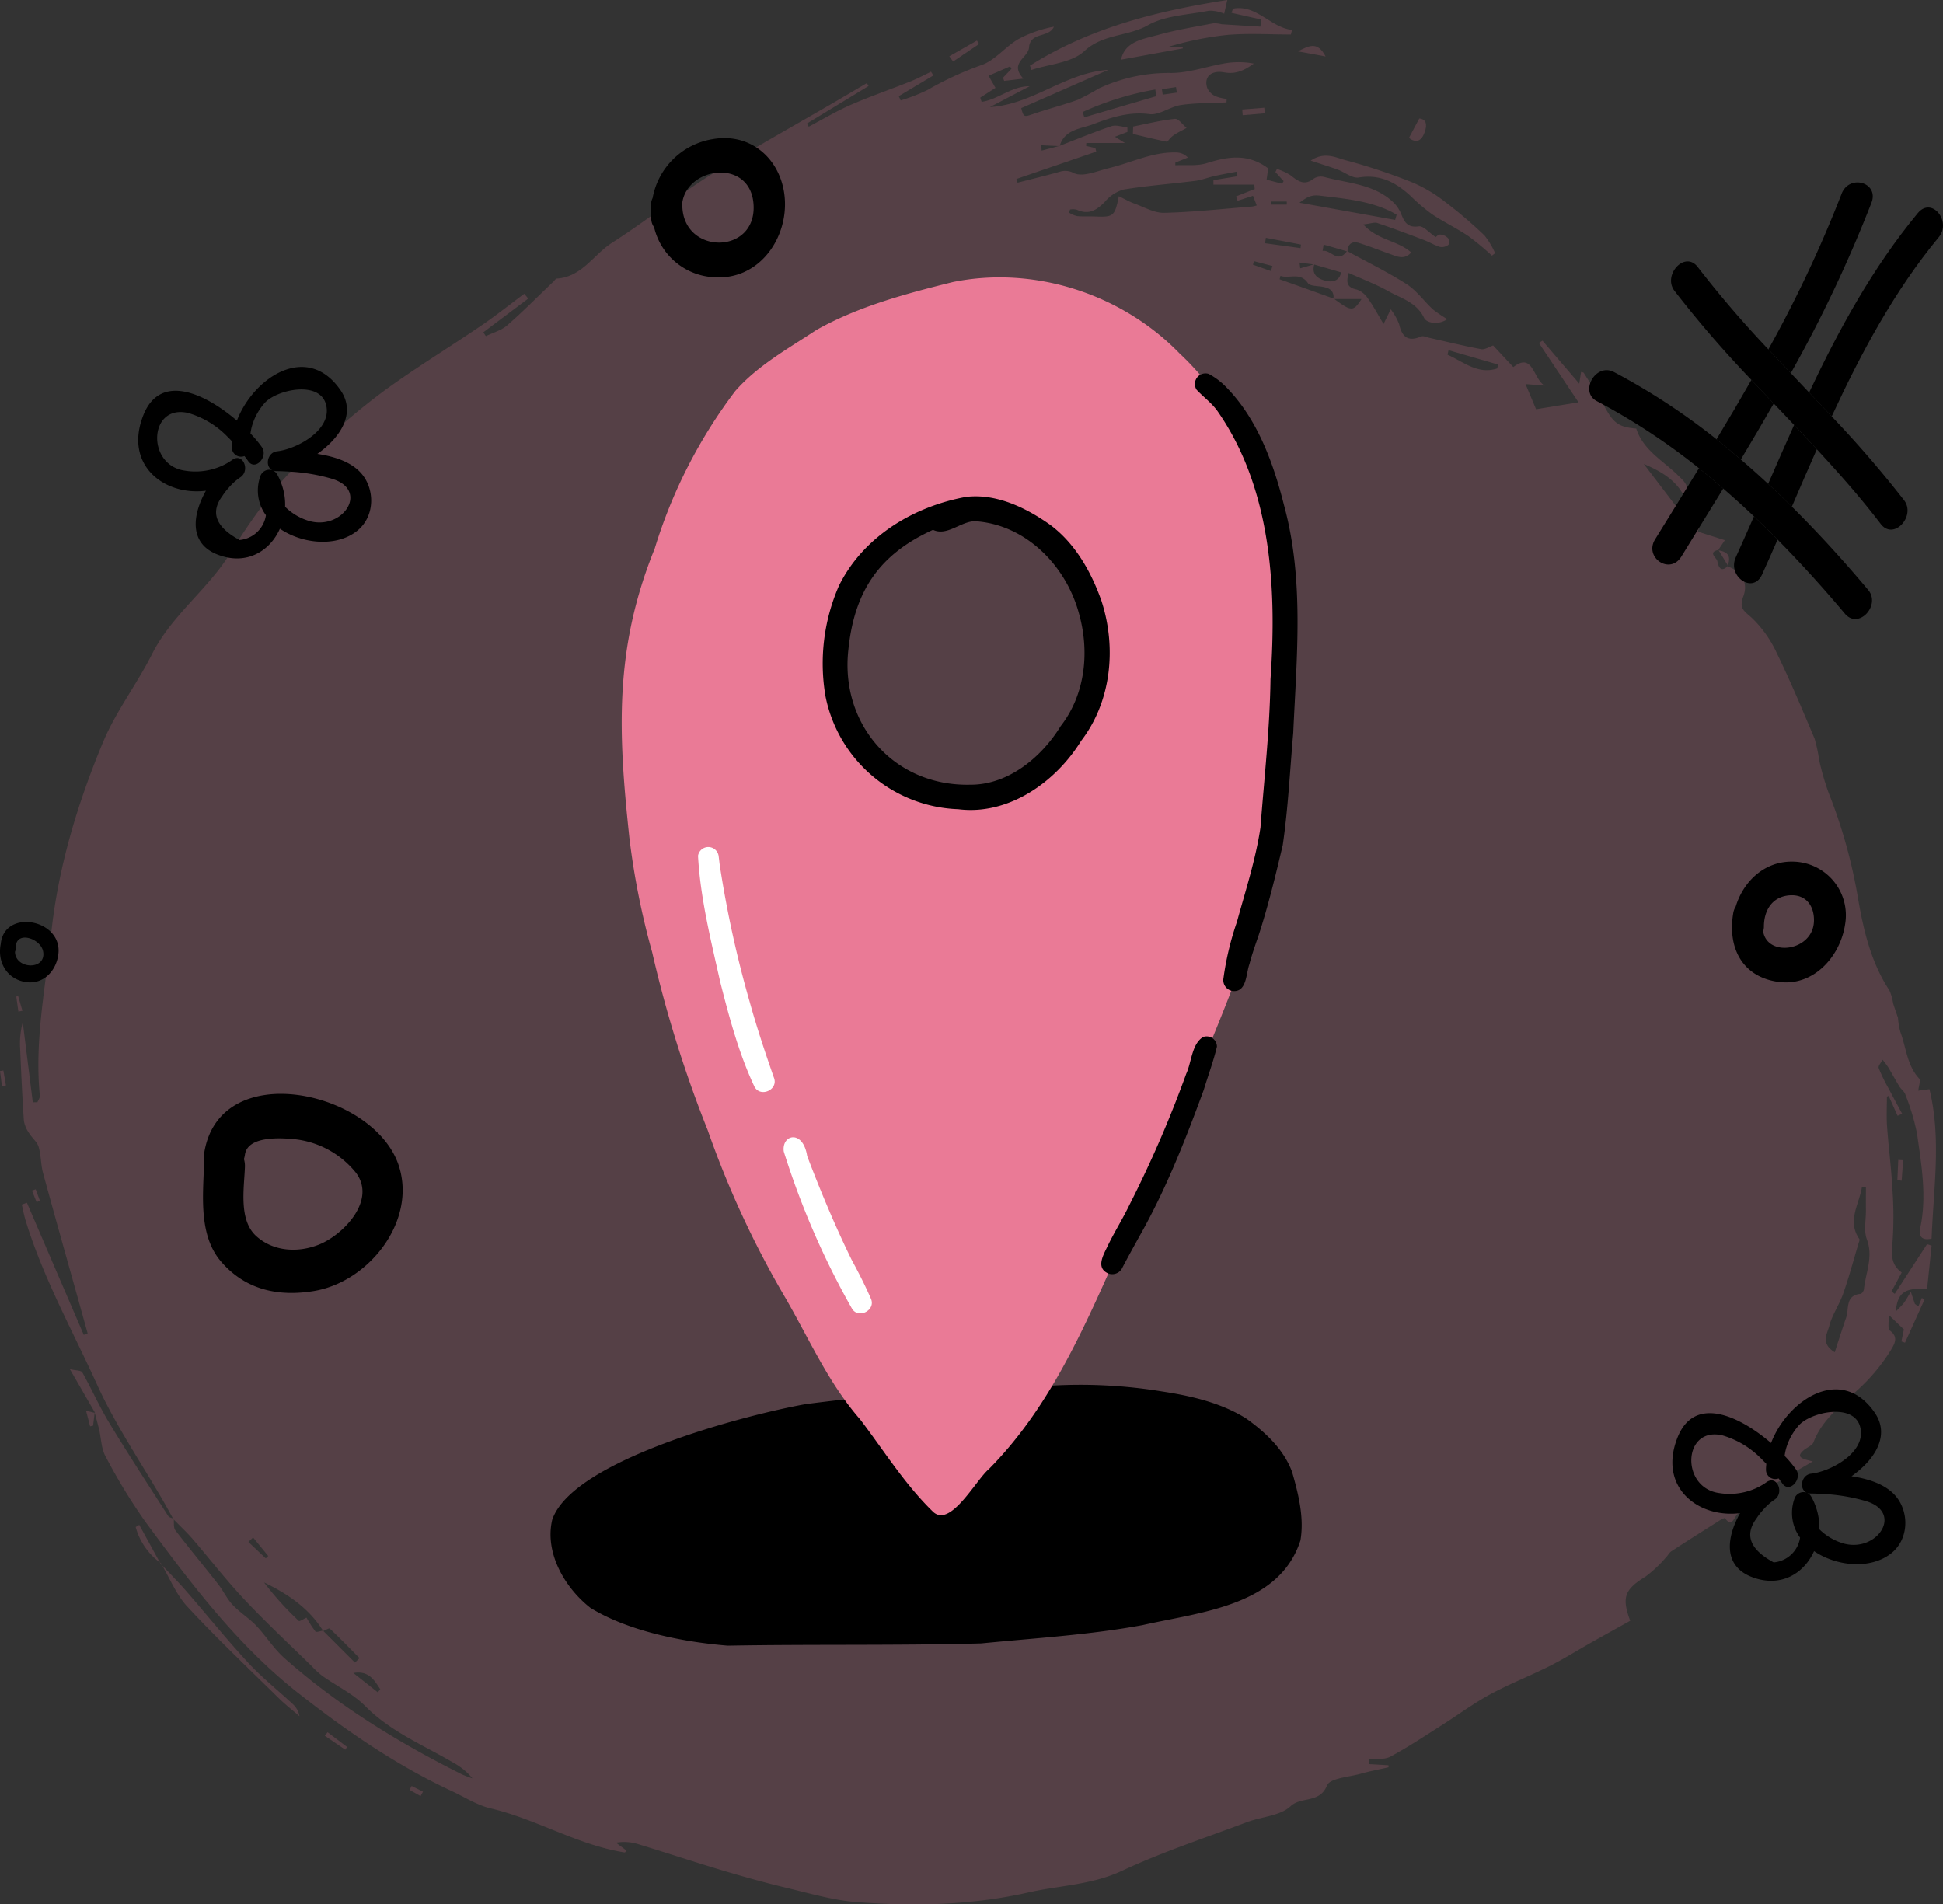<svg id="Component_137_1" data-name="Component 137 – 1" xmlns="http://www.w3.org/2000/svg" xmlns:xlink="http://www.w3.org/1999/xlink" width="378.665" height="371.164" viewBox="0 0 378.665 371.164">
  <rect x="0" y="0" width="378.665" height="371.164" fill="#333333" stroke="none"/>
  <defs>
    <clipPath id="clip-path">
      <rect id="Rectangle_1520" data-name="Rectangle 1520" width="146.387" height="266.674" transform="translate(0 0)" fill="none"/>
    </clipPath>
  </defs>
  <g id="Group_6197" data-name="Group 6197" opacity="0.186">
    <g id="Group_695" data-name="Group 695" transform="translate(0 0)">
      <g id="Group_694" data-name="Group 694" transform="translate(0 0)">
        <path id="values-tutor-shape" d="M918.391,324.976c-.629-1.133-1.243-2.271-1.891-3.395-4.367-7.576-9.357-14.869-12.962-22.8-4.82-10.593-10.524-20.834-13.95-32.041-.3-1-.491-2.036-.73-3.052.331-.12.664-.239,1-.362q5.541,12.874,11.084,25.755c.254-.1.5-.2.755-.293q-.963-3.45-1.922-6.9c-2.265-8.12-4.565-16.228-6.777-24.367-.447-1.652-.368-3.455-.862-5.094-.3-.985-1.293-1.74-1.853-2.671a5.836,5.836,0,0,1-1.013-2.4c-.317-4.666-.532-9.341-.729-14.013a15.669,15.669,0,0,1,.509-5.179q.978,7.792,1.954,15.586c.3-.009.595-.013.9-.019.17-.425.52-.868.475-1.274-1.069-10.65,1.1-21.073,2.206-31.562,1.362-12.953,5.122-25.346,10.087-37.288,2.5-6.019,6.619-11.345,9.564-17.2,3.813-7.563,10.813-12.55,15.218-19.616a126.23,126.23,0,0,1,9.045-12.893,76.935,76.935,0,0,1,8.96-8.894c4.112-3.628,8.274-7.239,12.717-10.439,5.924-4.263,12.163-8.076,18.2-12.182,2.882-1.96,5.61-4.14,8.41-6.22l.774.934q-4.379,3.289-8.75,6.579c.167.249.327.494.491.743,1.4-.683,3.02-1.114,4.15-2.1,3.118-2.721,6.028-5.676,9.026-8.536.211-.211.431-.566.667-.582,4.879-.318,7.161-4.685,10.757-6.981,6.506-4.15,12.537-9.03,19.059-13.135,8.13-5.113,16.555-9.753,24.852-14.6,1.913-1.12,3.823-2.25,5.736-3.37.113.186.226.371.343.56l-12.015,7.315c.116.2.233.4.346.607,2.715-1.425,5.361-3.014,8.167-4.238,3.835-1.674,7.8-3.036,11.688-4.587,1.359-.544,2.656-1.249,3.983-1.881.154.242.312.484.465.727q-3.378,2.015-6.758,4.037c.129.277.258.551.384.827a35.844,35.844,0,0,0,5.21-2.026,63.57,63.57,0,0,1,10.552-4.873c2.633-.925,4.618-3.552,7.123-5.031a23.79,23.79,0,0,1,6.975-2.445c-1,2.259-4.612.96-4.849,4.046-.16,2.039-3.949,3.017-1.1,6.082-1.617.2-2.684.318-3.747.444l-.232-.614c.553-.582,1.1-1.158,1.651-1.74-.085-.157-.173-.318-.255-.475-1.319.573-2.637,1.145-4.2,1.828.494.875.856,1.513,1.343,2.363l-2.973,1.9.274.821c3.243-.456,5.839-3.074,9.369-3.042q-3.879,2.029-7.752,4.062c8.315-.488,14.727-6.727,23.071-7.255l-16.968,7.46c.472,1.8.525,1.756,2.41,1.111,2.847-.972,5.776-1.712,8.6-2.737a45.922,45.922,0,0,0,4.074-2.19,32.12,32.12,0,0,1,14.135-3.036c3.543-.009,7.073-1.328,10.631-1.916a15.943,15.943,0,0,1,5.471.082c-1.727,1.255-3.429,2.146-5.764,1.718-2.618-.481-4.046.969-3.285,3.108a3.308,3.308,0,0,0,1.554,1.526,8.833,8.833,0,0,0,2.208.538c-.013.227-.025.45-.034.676-2.961.148-5.95.085-8.866.513-2.117.311-4.242,2.032-6.179,1.774-3.98-.529-7.526.67-10.955,1.97-2.334.887-5.6.985-6.516,4.266q-1.8-.085-3.59-.167c.025.346.053.689.082,1.035q1.733-.453,3.461-.909c3.376-1.3,6.717-2.7,10.146-3.848.906-.305,2.057.135,3.1.23.006.3.01.591.016.89-.736.283-1.473.569-2.438.941.667.415,1.133.708,1.944,1.218h-7.528l-.035.566,1.812.434c.051.23.107.456.157.683q-7.777,2.662-15.554,5.323c.075.239.151.481.226.72,2.746-.7,5.506-1.362,8.231-2.133a3.5,3.5,0,0,1,2.8.3c1.8.774,4.524-.463,6.818-1.013,4.42-1.063,8.58-3.234,13.28-3.033a3.177,3.177,0,0,1,2.064.988c-.812.33-1.63.654-2.444.982,0,.173,0,.346-.006.519,2.048-.11,4.222.186,6.119-.409,4.106-1.29,8.023-1.951,11.984,1.019-.047.324-.157,1.095-.315,2.2,1.013.264,2.014.522,3.017.78.1-.167.2-.333.3-.5q-.8-.882-1.6-1.765c.1-.2.2-.406.3-.607a11.946,11.946,0,0,1,2.611,1.2c1.438,1.133,2.709,2.158,4.562.68a2.639,2.639,0,0,1,2.048-.315c4.637,1.243,9.716,1.359,13.472,4.952a6.585,6.585,0,0,1,1.473,2.161c.654,1.583,1.189,2.844,3.461,2.514.909-.132,2.042,1.246,3.313,2.1.057-.035.469-.507.878-.5a2.258,2.258,0,0,1,1.5.68c.245.283.286,1.167.072,1.334a2.063,2.063,0,0,1-1.6.4c-1.07-.315-2.042-.931-3.087-1.328-3.026-1.152-6.056-2.29-9.124-3.329-.573-.192-1.309.11-2.743.274,2.825,3.108,6.695,3.1,9.328,5.462-1.359,1.526-2.8.771-4.213.267-1.992-.7-3.958-1.5-5.981-2.121-1.337-.412-2.161.2-2.224,1.658l-4.65-1.34c-.066.409-.135.821-.2,1.233,1.63-.305,2.9,2.58,4.773.019,3.885,2.13,7.891,4.081,11.618,6.465,1.942,1.246,3.364,3.3,5.1,4.9a23.591,23.591,0,0,0,2.809,1.9c-1.809,1.277-4.068.689-4.5-.2-1.485-3.1-4.48-3.823-6.991-5.242-2.416-1.359-5.047-2.338-7.724-3.552-.491,1.765-.428,2.838,1.6,3.237a4.41,4.41,0,0,1,2.209,1.831c1,1.365,1.787,2.885,2.985,4.873.57-1.158.91-1.85,1.4-2.857a11.848,11.848,0,0,1,1.636,2.888c.563,2.5,1.712,3.5,4.267,2.419.457-.2,1.155.151,1.74.28,3.325.743,6.641,1.567,9.989,2.183.727.132,1.586-.475,2.319-.717,1.271,1.359,2.517,2.687,3.945,4.213,3.858-3.008,3.858,2.36,6.113,3.612-1.091-.085-2.177-.173-3.738-.3.726,1.734,1.315,3.146,2.052,4.9,2.448-.4,4.879-.793,8.271-1.347-2.844-4.26-5.282-7.919-7.718-11.572.233-.145.468-.293.7-.44,2.237,2.614,4.474,5.232,7.164,8.372.2-1.3.279-1.781.358-2.265.183.053.447.05.517.164,1.406,2.237,2.894,4.436,4.156,6.752,1.654,3.03,2.705,3.841,6.075,4.1,1.353,4.2,5.182,6.233,8.073,9.058,1.762,1.711,2.167,1.96,1.875,5.5-1.645-4.383-4.977-6.129-8.482-7.67q4.375,5.748,8.753,11.493c.211-.1.426-.211.636-.311q-.141-1.015-.286-2.029c2.039.2,2.243.727,1.454,4.059,1.677.532,3.369,1.07,5.248,1.664l-1.34,1.979.095-.085c-2.155.44-.356,1.535-.227,2.158.2.941.595,2.451,2.089.934l-.122.094c2.706.966,4.143,3.086,3.1,5.887-.881,2.363.186,2.838,1.671,4.178a22.736,22.736,0,0,1,4.87,6.89c2.659,5.462,5.005,11.071,7.363,16.672a30.782,30.782,0,0,1,.89,4.2,52.456,52.456,0,0,0,1.812,6.277,100.53,100.53,0,0,1,5.707,20.362c1.073,6.3,2.52,12.657,6.161,18.188a9.682,9.682,0,0,1,.72,2.514c.3.953.636,1.9.947,2.822a14.8,14.8,0,0,0,.475,2.794c1.133,3.039,1.275,6.469,3.646,9.045.346.374-.072,1.444-.154,2.375l2.171-.289c2.353,9.684.78,19.33.415,29.127-1.693.365-2.608-.2-2.2-2.143,1.3-6.154.214-12.242-.632-18.3a43.966,43.966,0,0,0-2.288-7.658c-.2-.595-.834-1.029-1.177-1.589-.752-1.227-1.428-2.5-2.177-3.735a16.908,16.908,0,0,0-1.079-1.432c-.274.541-.9,1.214-.755,1.611a32.123,32.123,0,0,0,1.919,3.955c.869,1.658,1.762,3.3,2.652,4.949-.292.132-.592.264-.887.4q-.869-1.94-1.746-3.879c-.11.047-.223.091-.336.138,0,1.925-.11,3.857.028,5.773.287,4.049.821,8.086,1.032,12.135a72.17,72.17,0,0,1,0,10.942c-.23,2.259-.116,4.018,1.825,5.43-.692,1.29-1.334,2.495-1.985,3.7.214.157.415.308.626.463q3.148-4.847,6.3-9.69c.292.094.588.192.883.289q-.443,4.243-.883,8.5c-4.264-.368-5.789.639-6.085,4.345.639-.673,1.145-1.129,1.554-1.661.421-.55.742-1.177,1.365-2.18l.793,2.36c.22.157.45.321.677.485.223-.544.449-1.092.673-1.636.179.1.355.2.529.3q-1.9,4.2-3.807,8.416c-.23-.085-.466-.17-.7-.252.164-.793.328-1.583.485-2.338-.821-.783-1.627-1.554-2.98-2.847.076,1.409-.211,2.725.233,3.055,1.705,1.258.982,2.529.258,3.738a36.038,36.038,0,0,1-6.686,7.991c-3.146,2.91-6.786,5.716-8.441,10.049-.243.645-1.233.994-1.85,1.51-1.674,1.4-.434,1.712,1.711,2.228-3.146,1.872-5.8,3.288-8.249,5-.906.632-1.322,1.97-1.907,2.9-.652-1.718-1.724-1.419-2.831-.009a17.83,17.83,0,0,1-1.765,2.476c-.57.506-1.01,2.646-2.388.645a5.189,5.189,0,0,0-1.183.6c-3.077,1.944-6.153,3.879-9.2,5.874-.475.308-.749.9-1.17,1.315a24.764,24.764,0,0,1-3.917,3.659c-4.027,2.467-4.691,4.021-2.97,8.6-2.473,1.381-4.981,2.762-7.476,4.172-2.73,1.538-5.4,3.219-8.193,4.631-3.835,1.932-7.862,3.492-11.635,5.54-3.266,1.778-6.279,4.024-9.432,6.022-3.307,2.1-6.572,4.273-10.012,6.123-1.17.629-2.812.371-4.24.519l.053.925q1.911.113,3.819.223c.006.132.01.268.013.4-1.8.412-3.628.749-5.405,1.255-2.306.651-6,.856-6.576,2.275-1.45,3.574-5.006,2.092-7.126,4.071-2.026,1.885-5.635,2.017-8.479,3.09-8.171,3.074-16.5,5.811-24.383,9.5-5.9,2.753-12.185,2.835-18.244,4.21-10.977,2.492-22.253,2.743-33.46,1.875-4.512-.346-8.96-1.658-13.393-2.715-4.188-.994-8.344-2.146-12.469-3.376-5.6-1.671-11.15-3.508-16.737-5.213a9.059,9.059,0,0,0-4.283-.274c.673.5,1.35,1.01,2.046,1.535-.139.148-.265.381-.349.368-9.174-1.447-17.165-6.487-26.148-8.6-2.624-.617-5.025-2.186-7.516-3.344-10.769-5.005-20.45-11.672-29.776-18.981C930.9,349.617,921.883,337.6,912.942,325.5a112,112,0,0,1-7.768-12.761c-.828-1.507-.831-3.461-1.24-5.2-.264-1.12-.579-2.231-.865-3.344l.082.085c-1.507-2.611-3.014-5.22-4.921-8.523,1.186.283,2.2.233,2.423.626,1.834,3.259,3.347,6.7,5.286,9.895,3.7,6.113,7.613,12.1,11.474,18.119.179.28.7.346,1.054.516.091.758-.079,1.724.321,2.25,2.706,3.533,5.56,6.956,8.306,10.461,1.026,1.306,1.737,2.882,2.86,4.081,1.381,1.466,3.165,2.555,4.559,4.011,1.938,2.035,3.451,4.515,5.537,6.362,10.424,9.24,22.206,16.458,34.621,22.674a19.473,19.473,0,0,0,2.007.758,12.377,12.377,0,0,0-3.546-2.954c-5.905-3.492-12.339-6.072-17.329-11.119-2.353-2.379-5.556-3.908-8.341-5.871a16.794,16.794,0,0,1-2.026-1.853c-4.4-4.313-8.919-8.514-13.138-12.994-3.574-3.794-6.771-7.944-10.181-11.9C920.949,327.474,919.634,326.254,918.391,324.976ZM1140.74,80.468q-1.43-.189-2.863-.381c.05.374.091.746.132,1.12.919-.264,1.837-.525,2.753-.79-.626,2.042.767,2.876,2.271,3.231,1.208.283,2.6.075,2.948-1.652C1144.131,81.456,1142.436,80.962,1140.74,80.468Zm3.816,6.645c3.433,2.526,3.791,2.574,5.4.076h-5.474c.192-1.8-.969-2.215-2.413-2.429-.887-.129-2.161-.116-2.552-.667-1.56-2.24-3.621-.8-5.355-1.416-.06.217-.113.437-.173.658Q1139.28,85.222,1144.556,87.113ZM947.6,346.8c-2.772-4.471-6.922-7.236-11.525-9.473a58.663,58.663,0,0,0,6.783,7.507c.138.135.9-.384,1.488-.648a22.922,22.922,0,0,0,1.749,2.709c.173.2.96-.1,1.463-.17q3.119,3.11,6.232,6.217c.3-.286.595-.579.887-.868-1.913-1.929-3.81-3.879-5.786-5.748C948.742,346.185,948.043,346.631,947.6,346.8ZM1102.658,67.15c1.2.573,2.049,1.076,2.964,1.406,1.939.692,3.924,1.881,5.862,1.834,5.725-.138,11.44-.777,17.166-1.227a6.094,6.094,0,0,0,.881-.214c-.287-.739-.522-1.362-.724-1.881-1.079.346-2.036.658-3,.966-.1-.283-.2-.566-.3-.849q1.817-.722,3.63-1.447c-.022-.283-.044-.563-.066-.849H1121.1c-.006-.289-.006-.582-.006-.875q2.35-.378,4.694-.758l-.176-.89c-1.445.28-2.885.529-4.317.849-1.259.28-2.479.783-3.75.941-4.672.588-9.379.934-14.023,1.7a7.583,7.583,0,0,0-3.615,2.416c-1.6,1.639-3.19,2.583-5.471,1.5a3.253,3.253,0,0,0-1.287-.025c-.063.2-.119.409-.185.613a5.4,5.4,0,0,0,1.548.67c1.208.113,2.432.028,3.643.079C1101.617,71.24,1101.881,71.042,1102.658,67.15Zm139.52,225.313c.737-2.253,1.445-4.515,2.225-6.752.6-1.724-.223-4.329,2.806-4.628.251-.025.629-.566.657-.894.337-3.228,1.869-6.3.569-9.747-.626-1.661-.163-3.735-.179-5.619-.013-1.539,0-3.08,0-4.619-.258.013-.513.028-.774.041-.513,3.357-2.951,6.6-.513,10.143.117.173-.069.588-.157.878-.982,3.278-1.865,6.591-3,9.816-.755,2.158-2.161,4.112-2.712,6.3C1240.722,288.877,1239.363,290.724,1242.178,292.464ZM1156.5,71.772c.1-.337.2-.67.3-1-.33-.192-.654-.4-.994-.573-4.4-2.2-9.168-2.567-13.951-3.162-1.869-.23-2.709.437-3.986,1.378ZM1109.951,47.66c-.06-.434-.123-.868-.186-1.3a57.86,57.86,0,0,0-14.142,4.379c.1.343.205.689.305,1.035Q1102.942,49.714,1109.951,47.66Zm56.968,49.508c-.066.293-.132.585-.2.878,3.109,1.372,5.915,3.926,9.672,2.681.065-.252.131-.507.195-.758Q1171.754,98.567,1166.919,97.168Zm-35.611-21.9c-.05.349-.1.7-.145,1.051q3.45.472,6.9.947c.031-.233.059-.459.085-.689C1135.87,76.136,1133.585,75.7,1131.308,75.264ZM953.48,354.972q2.383,1.883,4.764,3.772l.472-.6C957.554,356.337,956.456,354.456,953.48,354.972Zm-19.538-26.406c-.308.289-.611.579-.919.865,1.126,1.07,2.259,2.136,3.385,3.2.16-.154.32-.308.478-.462Q935.415,330.369,933.942,328.566ZM1132.305,81.739c.094-.327.192-.658.289-.985l-3.608-.944c-.063.23-.126.456-.189.686Q1130.553,81.115,1132.305,81.739Zm-18.342-34.778c-.053-.359-.107-.717-.157-1.076-.919.142-1.831.283-2.747.422.053.349.1.7.154,1.048C1112.129,47.226,1113.047,47.094,1113.963,46.961Zm21.422,21.825c0-.2,0-.406,0-.6h-3.046c0,.2,0,.4,0,.6Z" transform="translate(-884.613 -28.909)" fill="#ea7a96"/>
        <path id="Path_894" data-name="Path 894" d="M989.822,38.1c-4.115,0-8.259-.267-12.349.076a62.713,62.713,0,0,0-11.622,2.35H968.7c.025.094.046.186.066.28l-12.053,2.2c.783-3.637,4.386-4.03,7.447-4.886,3.467-.963,7.042-1.529,10.574-2.212a6.723,6.723,0,0,1,1.589.186c2.517.167,5.034.315,7.551.469.053-.462.113-.925.164-1.387q-2.893-.647-5.789-1.3c.094-.271.186-.541.28-.815,4.6-.875,7.35,3.706,11.509,4.131C989.967,37.5,989.894,37.8,989.822,38.1Z" transform="translate(-738.242 -31.375)" fill="#ea7a96"/>
        <path id="Path_895" data-name="Path 895" d="M1003.785,61.583a54.045,54.045,0,0,0-4.553-3.785c-2.3-1.551-4.842-2.759-7.151-4.31a36.5,36.5,0,0,1-4.213-3.6c-2.85-2.608-5.924-4.225-10.049-3.543-1.243.208-2.712-1.029-4.1-1.538-1.533-.557-3.093-1.035-5.251-1.752,2.715-1.819,4.879-.579,6.733-.094a114.452,114.452,0,0,1,13.107,4.357,27.989,27.989,0,0,1,6.371,3.8,87.116,87.116,0,0,1,7.639,6.516A15.088,15.088,0,0,1,1004.4,61.1C1004.191,61.265,1003.99,61.425,1003.785,61.583Z" transform="translate(-713.023 -11.754)" fill="#ea7a96"/>
        <path id="Path_896" data-name="Path 896" d="M951.074,45.244c11.719-7.4,24.742-10.656,38.456-12.792-.293,1.3-.434,1.919-.6,2.668a4.665,4.665,0,0,0-.73-.261,6.628,6.628,0,0,0-2.293-.315c-4,.805-8.442.9-11.839,2.822-3.955,2.234-8.728,1.636-12.421,5.062-2.451,2.275-6.789,2.507-10.285,3.659C951.266,45.8,951.169,45.524,951.074,45.244Z" transform="translate(-750.349 -32.452)" fill="#ea7a96"/>
        <path id="Path_897" data-name="Path 897" d="M897.216,129.369c1.646,1.752,3.354,3.451,4.933,5.26,4.058,4.666,7.938,9.5,12.135,14.035,2.665,2.891,5.789,5.358,8.677,8.051a4.133,4.133,0,0,1,1.337,2.4c-1.337-1.161-2.741-2.25-4-3.486-6-5.909-12.128-11.7-17.851-17.867-2.2-2.372-3.461-5.625-5.147-8.473Z" transform="translate(-865.937 175.379)" fill="#ea7a96"/>
        <path id="Path_898" data-name="Path 898" d="M957.5,41.311c2.709-.532,5.405-1.214,8.14-1.494.689-.069,1.516,1.148,2.278,1.774-.708.384-1.435.752-2.133,1.161a6.107,6.107,0,0,0-.925.7c-.3.267-.632.853-.853.809-2.2-.444-4.373-.985-6.553-1.5Z" transform="translate(-736.663 -16.652)" fill="#ea7a96"/>
        <path id="Path_899" data-name="Path 899" d="M900.6,134.387a12.816,12.816,0,0,1-4.924-7.047c.232-.145.466-.286.7-.425q2.077,3.771,4.137,7.551Z" transform="translate(-869.236 170.282)" fill="#ea7a96"/>
        <path id="Path_900" data-name="Path 900" d="M946.081,38.026q2.686-1.529,5.374-3.064c.139.227.277.45.416.676q-2.525,1.708-5.059,3.417C946.565,38.712,946.326,38.372,946.081,38.026Z" transform="translate(-761.065 -27.065)" fill="#ea7a96"/>
        <path id="Path_901" data-name="Path 901" d="M976.564,39.793c1.353.12,1.6,1.167,1.05,2.684-.639,1.768-1.686,2.149-3.064,1.1C975.16,42.426,975.739,41.344,976.564,39.793Z" transform="translate(-699.965 -16.697)" fill="#ea7a96"/>
        <path id="Path_902" data-name="Path 902" d="M968.61,40.212l-4.3.368c-.028-.374-.06-.746-.088-1.117,1.435-.113,2.866-.223,4.3-.337Z" transform="translate(-722.126 -18.126)" fill="#ea7a96"/>
        <path id="Path_903" data-name="Path 903" d="M973.088,37.356c-2.083-.384-3.5-.648-5.421-1C969.822,35.283,971.465,34.27,973.088,37.356Z" transform="translate(-714.737 -26.348)" fill="#ea7a96"/>
        <path id="Path_904" data-name="Path 904" d="M907.936,139.762q1.9,1.439,3.8,2.876c-.116.179-.236.356-.356.535q-1.991-1.359-3.986-2.721C907.574,140.221,907.754,139.992,907.936,139.762Z" transform="translate(-844.091 197.854)" fill="#ea7a96"/>
        <path id="Path_905" data-name="Path 905" d="M1004.805,108.243c.057-1.312.12-2.624.176-3.936.318.019.635.041.95.06-.094,1.331-.189,2.662-.29,4C1005.365,108.322,1005.085,108.284,1004.805,108.243Z" transform="translate(-635.033 121.761)" fill="#ea7a96"/>
        <path id="Path_906" data-name="Path 906" d="M887.932,98.767c.167.972.331,1.938.5,2.907l-.784.129c-.126-.975-.245-1.951-.371-2.926Z" transform="translate(-887.274 109.872)" fill="#ea7a96"/>
        <path id="Path_907" data-name="Path 907" d="M894.288,120.174c-.107.856-.2,1.715-.308,2.577-.192.041-.387.085-.582.129-.23-.884-.463-1.768-.793-3.033.872.2,1.315.308,1.765.412Z" transform="translate(-875.833 155.113)" fill="#ea7a96"/>
        <path id="Path_908" data-name="Path 908" d="M888.649,94.158q.42,1.425.84,2.854l-.79.167c-.138-.978-.28-1.96-.418-2.935Z" transform="translate(-885.113 99.98)" fill="#ea7a96"/>
        <path id="Path_909" data-name="Path 909" d="M914.783,145.063c-.714-.406-1.428-.809-2.14-1.214.132-.248.268-.5.4-.758l2.221,1.108C915.107,144.487,914.944,144.773,914.783,145.063Z" transform="translate(-832.825 204.997)" fill="#ea7a96"/>
        <path id="Path_910" data-name="Path 910" d="M889.983,106.129c.274.739.547,1.485.824,2.224-.214.091-.434.179-.648.267l-.906-2.246Z" transform="translate(-883.027 125.672)" fill="#ea7a96"/>
        <path id="Path_911" data-name="Path 911" d="M993.689,66.6c1.967.233,2.668,1.214,1.834,3.1l.123-.094q-.929-1.548-1.862-3.093Z" transform="translate(-658.89 40.653)" fill="#ea7a96"/>
      </g>
    </g>
  </g>
  <g id="Group_7243" data-name="Group 7243" transform="translate(107.293 54.062)">
    <g id="Group_7242" data-name="Group 7242" transform="translate(0 0)" clip-path="url(#clip-path)">
      <path id="Path_43426" data-name="Path 43426" d="M144.5,983.123c1.233,4.277,2.42,8.973,1.642,13.419-4.145,12.818-19.567,13.954-30.782,16.5-10.37,1.912-20.956,2.526-31.437,3.562-16.463.438-32.932.143-49.392.437-8.651-.7-19.354-2.8-26.766-7.371C2.787,1005.78-1.19,998.947.328,992.507c3.938-11.644,37.785-20.494,49.481-22.557a453.086,453.086,0,0,1,47.8-3.589,98.486,98.486,0,0,1,21.577,1.134c5.648.861,11.457,2.191,16.372,5.261,3.739,2.679,7.287,5.968,8.938,10.367" transform="translate(0 -750.363)"/>
      <path id="Path_43427" data-name="Path 43427" d="M176.562,1029.329c12.5-.513,25.366.369,37.535-3.1,4.773-1.648,3.626-4.4.216-6.866-1.51-.94-3.257-1.643-4.314-3.143-4.088-1.55-8.44-1.725-12.75-1.965a80.285,80.285,0,0,0-10.272-.272,99,99,0,0,0-16.533,1.287,96.365,96.365,0,0,0-18.405,3.526c-5.336,1.705-12.407,2.142-16.016,6.89,4.284,3.273,13.651,3.161,18.977,3.075,7.192.036,14.386,1.306,21.561.564m-6.988,5.142c-5.539-.326-11.084-.864-16.639-.757-4.35.257-8.656-.479-12.939-1.135-8.623-1.488-12.89-7.914-3.894-13.279a38.867,38.867,0,0,1,10-3.782,134.379,134.379,0,0,1,24.92-4.981c10.526-1.581,21.248-1.341,31.824-.462,5.808.623,11.7,2.552,15.945,6.694,5.992,4.849,3.738,12.034-3.287,14.163-7.981,2.4-16.411,2.778-24.694,2.912a69.325,69.325,0,0,1-9.478.251c-3.929-.114-7.837.593-11.767.375h.007" transform="translate(-101.812 -783.877)"/>
      <path id="Path_43428" data-name="Path 43428" d="M170.756,14.76c19.153,17.886,20.422,44.628,20.461,69.176-.037,12.623-1.083,25.427-4.151,37.694-5.934,18.554-13.878,36.391-21.712,54.2-9.606,19.3-16.227,40.844-31.725,56.465-2.514,2.117-7.475,11.524-10.862,8.278-5.532-5.377-9.549-11.9-14.2-18-6.256-7.148-10.015-15.889-14.762-24.02a185.01,185.01,0,0,1-14.936-32.329,235.518,235.518,0,0,1-10.834-34.708A148.262,148.262,0,0,1,63.6,109.246c-2.2-20.5-2.992-36.857,4.939-56.407A98.671,98.671,0,0,1,84.225,22.158c4.393-5.008,10.319-8.274,15.817-11.907,8.2-4.618,17.513-7.094,26.6-9.343,15.858-3.224,32.863,2.3,44.12,13.852m-39.171,85.866A26.057,26.057,0,0,0,153.694,65.69,31.211,31.211,0,0,0,135.4,45.829c-2.8-1.019-5.886.106-8.664-.525-11.763,2.241-22.217,12.375-22.6,24.692-.362,5.637-.531,11.576,2.224,16.7,4.587,9.474,14.87,14.692,25.226,13.934" transform="translate(-48.232 0.001)" fill="#ea7a96"/>
      <path id="Path_43429" data-name="Path 43429" d="M266.121,247.224c7.366.025,13.857-5.367,17.553-11.407,4.862-6.242,5.684-14.631,3.538-22.094-2.535-9.238-10.34-17.219-20.206-17.85-2.759-.008-5.489,2.988-8.2,1.675-10.488,4.755-15.324,11.972-16.492,23.323-1.668,14.623,8.954,26.725,23.8,26.353m-2.4,4.775a27.373,27.373,0,0,1-25.857-21.992,37.848,37.848,0,0,1,2.6-21.524c4.723-9.6,14.55-15.492,24.8-17.355,5.865-.689,11.6,2.077,16.284,5.377,4.937,3.614,8.1,9.223,10.1,14.913,2.95,9.106,1.939,19.558-3.977,27.27-4.956,8.043-14.16,14.551-23.939,13.312" transform="translate(-184.266 -148.345)"/>
      <path id="Path_43430" data-name="Path 43430" d="M569.264,204.032a2.15,2.15,0,0,1-1.667-2.5,57.447,57.447,0,0,1,2.621-10.96c1.676-6.1,3.648-12.134,4.586-18.394.733-9.636,1.823-19.235,1.954-28.909,1.244-17.7.167-37.088-10.24-52.113-1.138-1.668-2.81-2.844-4.162-4.292a2.063,2.063,0,0,1,2.36-3.087,13.6,13.6,0,0,1,2.975,2.146c6.364,6.205,9.581,15.008,11.708,23.47,3.96,14.5,2.454,29.54,1.793,44.34-.638,7.288-.99,14.637-2.045,21.875-1.406,5.943-2.835,11.9-4.739,17.705-.631,1.818-1.271,3.633-1.756,5.5-.7,1.922-.494,5.624-3.389,5.223" transform="translate(-436.448 -64.965)"/>
      <path id="Path_43431" data-name="Path 43431" d="M481.746,708.288c-2.542-1.17-.711-3.865.078-5.627,1.293-2.622,2.855-5.1,4.12-7.738A226.292,226.292,0,0,0,497,669.387c1.047-2.258,1.055-5.732,3.25-7.145a2.006,2.006,0,0,1,2.73,1.867c-.672,2.837-1.722,5.625-2.57,8.43-3.6,9.822-7.459,19.635-12.653,28.737-1.11,2.026-2.239,4.042-3.3,6.093a2.182,2.182,0,0,1-2.711.919" transform="translate(-373.11 -514.174)"/>
      <path id="Path_43432" data-name="Path 43432" d="M139.558,543.455c-3-6.428-4.808-13.29-6.559-20.142-1.815-8.112-3.89-16.341-4.341-24.652a2.031,2.031,0,0,1,4.009,0c.1.724.167,1.454.28,2.177a212.49,212.49,0,0,0,5.8,26.37c1.367,4.935,2.987,9.784,4.67,14.618,1.073,2.476-2.823,4.151-3.858,1.63" transform="translate(-99.915 -385.933)" fill="#fff"/>
      <path id="Path_43433" data-name="Path 43433" d="M216.58,783.46a157.478,157.478,0,0,1-13.247-30.542c-.439-3.365,3.767-4.32,4.559.884,2.619,6.874,5.457,13.681,8.7,20.285,1.338,2.453,2.6,4.939,3.716,7.5,1.057,2.293-2.53,4.109-3.732,1.869" transform="translate(-157.881 -582.557)" fill="#fff"/>
    </g>
  </g>
  <path id="Path_38393" data-name="Path 38393" d="M245.7,132.492c4.372-3.087,7.651-7.847,4.518-12.4-6.5-9.45-16.981-2.483-20.2,5.922-6.008-5.153-14.947-9.551-18.274-.961-3.733,9.635,4.112,15.654,12.237,14.625-2.625,4.672-3.421,10.334,2.426,12.505,5.565,2.065,10.063-.776,11.993-5.1,4.394,3,11.1,3.625,15.1.375,3.532-2.875,3.444-8.355.542-11.4-1.991-2.09-5.116-3.074-8.344-3.564m-15.166,16.787q-6.923-3.751-3.363-8.547a11.489,11.489,0,0,1,1.21-1.582,11.328,11.328,0,0,1,2.4-2.155c1.83-1.338.406-4.791-1.648-3.349a11.754,11.754,0,0,1-2.747,1.467,12.593,12.593,0,0,1-6.554.639c-7.5-1.095-6.99-13.04.706-11.228a17.48,17.48,0,0,1,7.743,4.721c.28.271.548.548.815.828-.025.372-.072.747-.063,1.115a1.8,1.8,0,0,0,2.462,1.724c.246.329.5.661.722.984,1.381,2,3.961-.855,2.679-2.711a23.311,23.311,0,0,0-2.23-2.665,10.351,10.351,0,0,1,.273-1.388,11.588,11.588,0,0,1,2.329-4.367c2.212-2.862,11.9-5.01,12.268,1.054.226,3.683-4.141,6.622-7.662,7.716a10.513,10.513,0,0,1-2,.451c-1.95.19-2.458,2.966-.941,3.69a1.863,1.863,0,0,0-2.381,1.271,8.262,8.262,0,0,0-.318,4.153,8.119,8.119,0,0,0,1.442,3.349,5.694,5.694,0,0,1-5.141,4.83m13.981-3.593a11.062,11.062,0,0,1-5.1-2.882,11.7,11.7,0,0,0-.632-4.238,11.545,11.545,0,0,0-.916-2.076,1.852,1.852,0,0,0-.864-.792,1.814,1.814,0,0,0,.724.153c.8.009,1.6.045,2.4.09a36.07,36.07,0,0,1,8.4,1.4c7.236,2.176,2.358,9.784-4.006,8.341" transform="translate(115.138 155.23)"/>
  <path id="Path_43503" data-name="Path 43503" d="M245.7,132.492c4.372-3.087,7.651-7.847,4.518-12.4-6.5-9.45-16.981-2.483-20.2,5.922-6.008-5.153-14.947-9.551-18.274-.961-3.733,9.635,4.112,15.654,12.237,14.625-2.625,4.672-3.421,10.334,2.426,12.505,5.565,2.065,10.063-.776,11.993-5.1,4.394,3,11.1,3.625,15.1.375,3.532-2.875,3.444-8.355.542-11.4-1.991-2.09-5.116-3.074-8.344-3.564m-15.166,16.787q-6.923-3.751-3.363-8.547a11.489,11.489,0,0,1,1.21-1.582,11.328,11.328,0,0,1,2.4-2.155c1.83-1.338.406-4.791-1.648-3.349a11.754,11.754,0,0,1-2.747,1.467,12.593,12.593,0,0,1-6.554.639c-7.5-1.095-6.99-13.04.706-11.228a17.48,17.48,0,0,1,7.743,4.721c.28.271.548.548.815.828-.025.372-.072.747-.063,1.115a1.8,1.8,0,0,0,2.462,1.724c.246.329.5.661.722.984,1.381,2,3.961-.855,2.679-2.711a23.311,23.311,0,0,0-2.23-2.665,10.351,10.351,0,0,1,.273-1.388,11.588,11.588,0,0,1,2.329-4.367c2.212-2.862,11.9-5.01,12.268,1.054.226,3.683-4.141,6.622-7.662,7.716a10.513,10.513,0,0,1-2,.451c-1.95.19-2.458,2.966-.941,3.69a1.863,1.863,0,0,0-2.381,1.271,8.262,8.262,0,0,0-.318,4.153,8.119,8.119,0,0,0,1.442,3.349,5.694,5.694,0,0,1-5.141,4.83m13.981-3.593a11.062,11.062,0,0,1-5.1-2.882,11.7,11.7,0,0,0-.632-4.238,11.545,11.545,0,0,0-.916-2.076,1.852,1.852,0,0,0-.864-.792,1.814,1.814,0,0,0,.724.153c.8.009,1.6.045,2.4.09a36.07,36.07,0,0,1,8.4,1.4c7.236,2.176,2.358,9.784-4.006,8.341" transform="translate(-183.848 -44.034)"/>
  <g id="Group_7012" data-name="Group 7012" transform="translate(309.72 35.553)">
    <path id="Path_38394" data-name="Path 38394" d="M198.772,82.39c-2.169,3.514,2.882,6.981,5.128,3.342q4.09-6.625,8.163-13.261c-1.559-1.345-3.119-2.686-4.728-3.963q-4.262,6.953-8.563,13.882" transform="translate(-185.948 -12.805)"/>
    <path id="Path_38395" data-name="Path 38395" d="M228.361,47.768c1.505-3.959-4.344-5.626-5.832-1.717a244.278,244.278,0,0,1-14.264,30.315q2.173,2.329,4.367,4.642a260.556,260.556,0,0,0,15.728-33.239" transform="translate(-173.35 -43.826)"/>
    <path id="Path_38396" data-name="Path 38396" d="M214.937,65.475c-1.453-1.528-2.909-3.056-4.351-4.591q-3.324,5.823-6.8,11.567c1.611,1.273,3.178,2.6,4.739,3.941q3.267-5.427,6.412-10.917" transform="translate(-178.981 -22.387)"/>
    <path id="Path_38397" data-name="Path 38397" d="M208.245,76.257c1.564,1.456,3.108,2.927,4.622,4.433,1.6-3.722,3.214-7.457,4.864-11.181q-2.2-2.377-4.426-4.735c-1.72,3.816-3.394,7.653-5.06,11.483" transform="translate(-173.376 -17.498)"/>
    <path id="Path_38398" data-name="Path 38398" d="M237.056,51.773c2.53-3.058-1.361-7.987-4.094-4.683-8.739,10.562-15.326,22.56-21.179,34.959q2.211,2.322,4.4,4.66c5.751-12.424,12.217-24.471,20.874-34.937" transform="translate(-168.929 -41.103)"/>
    <path id="Path_38399" data-name="Path 38399" d="M209.188,72.667q-1.76,4.018-3.552,7.989c-1.679,3.7,3.356,7.242,5.128,3.342q1.53-3.375,3.022-6.809-2.265-2.3-4.6-4.523" transform="translate(-177.08 -7.577)"/>
    <path id="Path_38400" data-name="Path 38400" d="M223.847,82.527q2.231,2.353,4.423,4.735c4.338,4.688,8.569,9.468,12.456,14.557,2.521,3.3,6.9-1.539,4.557-4.611a215.421,215.421,0,0,0-14.112-16.349q-2.19-2.343-4.4-4.663c-1.194-1.255-2.379-2.512-3.573-3.767q-2.194-2.309-4.367-4.64a208.333,208.333,0,0,1-13.753-16.031c-2.51-3.306-6.89,1.535-4.557,4.611a217.815,217.815,0,0,0,15,17.376q2.167,2.305,4.354,4.593,1.991,2.089,3.972,4.189" transform="translate(-183.916 -35.251)"/>
    <path id="Path_38401" data-name="Path 38401" d="M229.5,93.062c4.579,4.647,8.96,9.483,13.113,14.435,2.672,3.189,7.05-1.634,4.554-4.611-4.674-5.575-9.644-11.036-14.882-16.245q-2.272-2.258-4.622-4.433-2.617-2.434-5.324-4.755c-1.562-1.338-3.128-2.668-4.739-3.941a127.538,127.538,0,0,0-19.978-13.1c-3.582-1.869-6.8,3.859-3.352,5.66a125.109,125.109,0,0,1,19.91,13.081c1.609,1.28,3.169,2.618,4.728,3.963q3.057,2.641,5.994,5.426,2.339,2.221,4.6,4.523" transform="translate(-192.795 -23.449)"/>
  </g>
  <path id="Path_38402" data-name="Path 38402" d="M70.159,115.741a3.375,3.375,0,0,0-.487,1.3c-1.135,6.707,1.731,12.433,8.824,13.388,6.861.925,12.022-4.965,12.968-11.167a10.461,10.461,0,0,0-10.221-12.277c-5.511-.095-9.605,3.875-11.084,8.759M85.4,118.625c-.183,5.821-9.082,7.055-9.9,1.957a3.352,3.352,0,0,0,.149-.81c-.029-3.117,1.483-5.866,4.848-6.2,3.268-.32,5,1.979,4.906,5.051" transform="translate(268.114 60.943)"/>
  <path id="Path_38403" data-name="Path 38403" d="M234.154,62.077c-.658,3.331,1.027,6.562,4.5,7.312,3.624.784,6.345-1.986,6.739-5.42.779-6.775-10.611-8.889-11.237-1.891m2.78,1.483a1.587,1.587,0,0,0,.144-.715c-.094-3.563,4.9-1.92,5.343.68.633,3.685-5.427,3.471-5.487.035" transform="translate(-234.014 121.944)"/>
  <path id="Path_38404" data-name="Path 38404" d="M149.457,129.5a12.647,12.647,0,0,0,12.007,9.747c7.958.4,13.413-6.635,13.5-14.051.093-8-5.954-14.315-14.112-12.873a14.2,14.2,0,0,0-11.686,11.469,3.264,3.264,0,0,0-.332,1.487c0,.28.056.539.072.812a15.183,15.183,0,0,0,0,1.923,2.8,2.8,0,0,0,.553,1.485m19.387-4.275c.458,9.7-13.778,9.662-13.891.025,0-.09-.041-.149-.045-.235.715-7.4,13.5-9.113,13.936.21" transform="translate(-21.979 -85.203)"/>
  <path id="Path_38405" data-name="Path 38405" d="M105.841,87.463c4.753,5.52,11.131,6.9,18.1,5.753,10.648-1.749,20.032-13.535,16.572-24.359-4.719-14.769-35.374-21.47-38-2.164a4.333,4.333,0,0,0,.081,1.708,4.607,4.607,0,0,0-.081.63c-.21,6.017-.932,13.48,3.331,18.432M119.75,63.579a17.81,17.81,0,0,1,12.363,6.556c4.121,5.4-2.483,12.135-7.141,14.013-4.085,1.648-8.883,1.4-12.246-1.623-3.5-3.142-2.367-9.386-2.223-13.535a4.71,4.71,0,0,0-.194-1.5,5.043,5.043,0,0,0,.194-.837c.494-3.643,6.75-3.288,9.246-3.074" transform="translate(-62.77 158.405)"/>
</svg>
